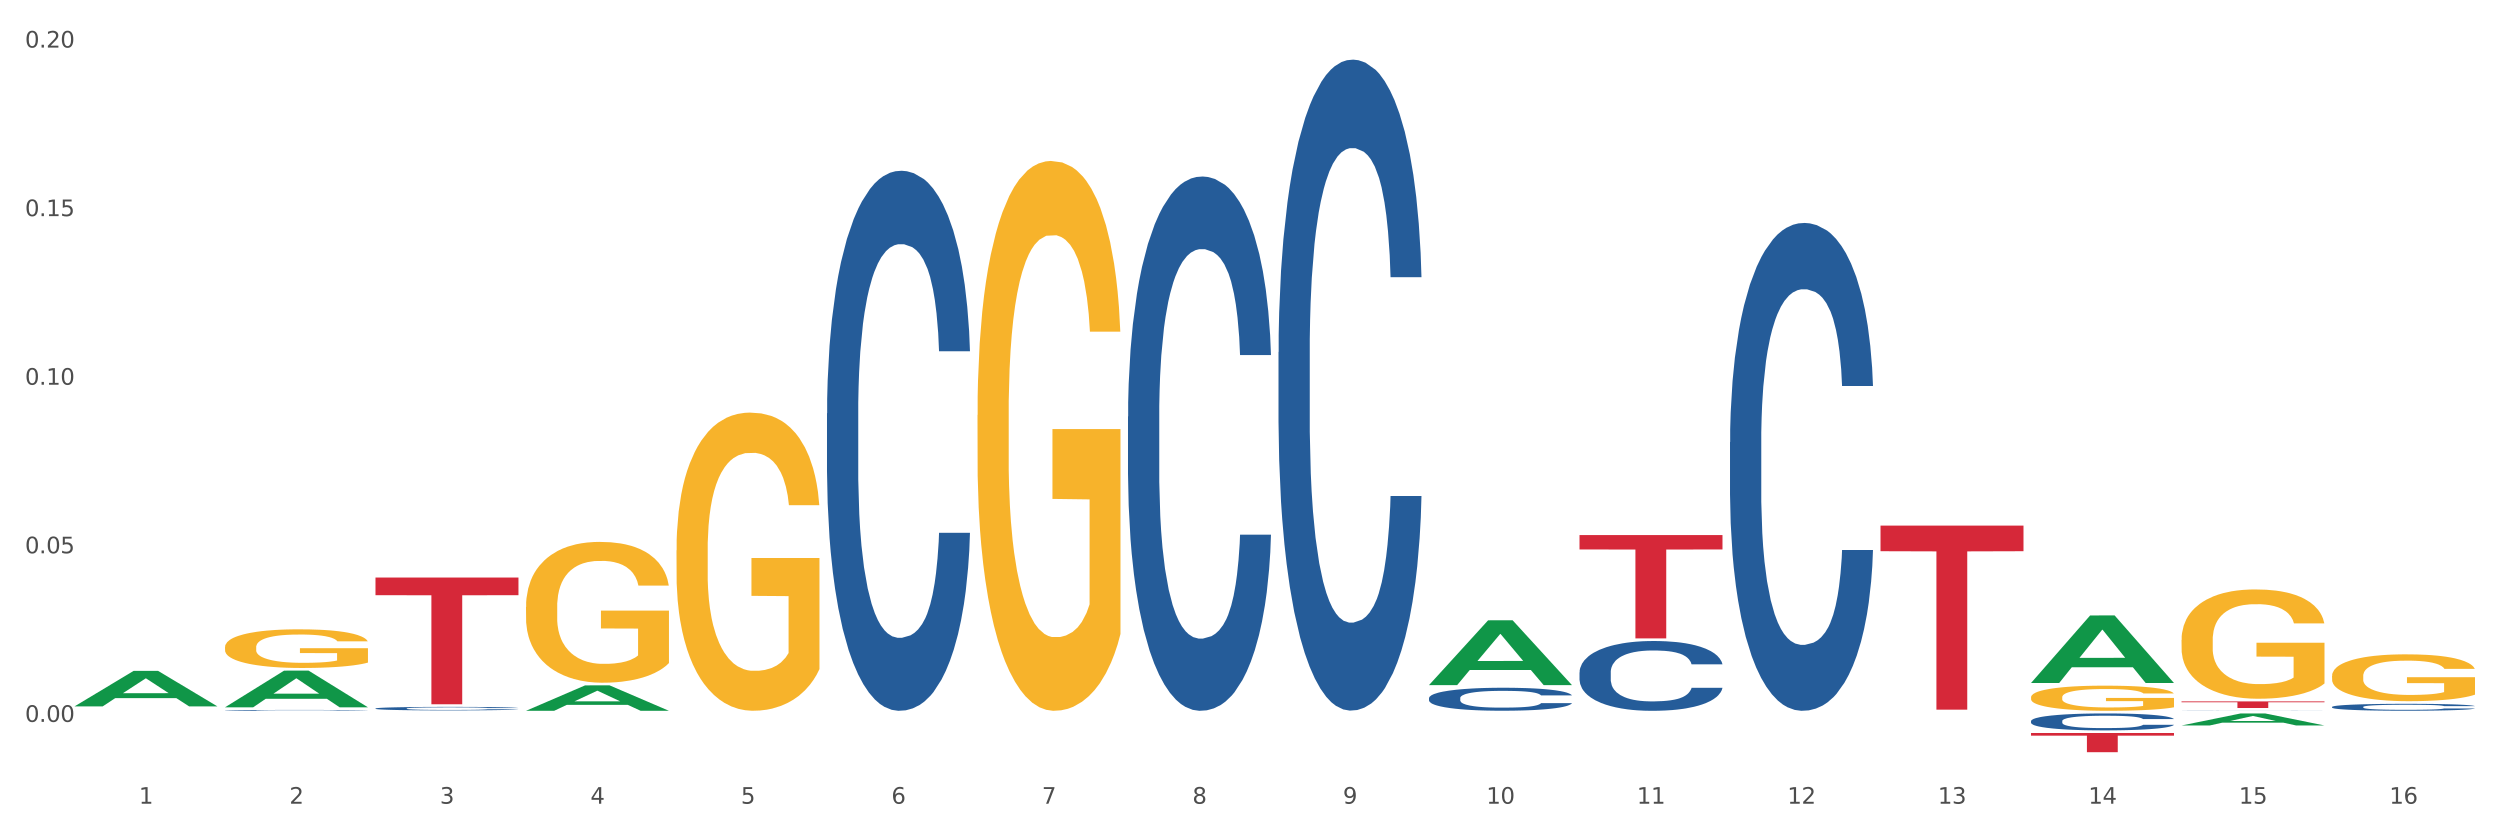<?xml version="1.0" encoding="utf-8" standalone="no"?>
<!DOCTYPE svg PUBLIC "-//W3C//DTD SVG 1.1//EN"
  "http://www.w3.org/Graphics/SVG/1.1/DTD/svg11.dtd">
<svg xmlns:xlink="http://www.w3.org/1999/xlink" width="1080pt" height="360pt" viewBox="0 0 1080 360" xmlns="http://www.w3.org/2000/svg" version="1.1">
 <rect x="0" y="0" width="1080" height="360" fill="#333333" stroke="none"/>
 <defs>
  <style type="text/css">*{stroke-linejoin: round; stroke-linecap: butt}</style>
 </defs>
 <g id="figure_1">
  <g id="patch_1">
   <path d="M 0 360 
L 1080 360 
L 1080 0 
L 0 0 
z
" style="fill: #ffffff; stroke: #ffffff; stroke-linejoin: miter"/>
  </g>
  <g id="axes_1">
   <g id="matplotlib.axis_1">
    <g id="xtick_1">
     <g id="text_1">
      <!-- 1 -->
      <g style="fill: #4d4d4d" transform="translate(60.004 347.204) scale(0.096 -0.096)">
       <defs>
        <path id="DejaVuSans-31" d="M 794 531 
L 1825 531 
L 1825 4091 
L 703 3866 
L 703 4441 
L 1819 4666 
L 2450 4666 
L 2450 531 
L 3481 531 
L 3481 0 
L 794 0 
L 794 531 
z
" transform="scale(0.016)"/>
       </defs>
       <use xlink:href="#DejaVuSans-31"/>
      </g>
     </g>
    </g>
    <g id="xtick_2">
     <g id="text_2">
      <!-- 2 -->
      <g style="fill: #4d4d4d" transform="translate(125.021 347.204) scale(0.096 -0.096)">
       <defs>
        <path id="DejaVuSans-32" d="M 1228 531 
L 3431 531 
L 3431 0 
L 469 0 
L 469 531 
Q 828 903 1448 1529 
Q 2069 2156 2228 2338 
Q 2531 2678 2651 2914 
Q 2772 3150 2772 3378 
Q 2772 3750 2511 3984 
Q 2250 4219 1831 4219 
Q 1534 4219 1204 4116 
Q 875 4013 500 3803 
L 500 4441 
Q 881 4594 1212 4672 
Q 1544 4750 1819 4750 
Q 2544 4750 2975 4387 
Q 3406 4025 3406 3419 
Q 3406 3131 3298 2873 
Q 3191 2616 2906 2266 
Q 2828 2175 2409 1742 
Q 1991 1309 1228 531 
z
" transform="scale(0.016)"/>
       </defs>
       <use xlink:href="#DejaVuSans-32"/>
      </g>
     </g>
    </g>
    <g id="xtick_3">
     <g id="text_3">
      <!-- 3 -->
      <g style="fill: #4d4d4d" transform="translate(190.039 347.204) scale(0.096 -0.096)">
       <defs>
        <path id="DejaVuSans-33" d="M 2597 2516 
Q 3050 2419 3304 2112 
Q 3559 1806 3559 1356 
Q 3559 666 3084 287 
Q 2609 -91 1734 -91 
Q 1441 -91 1130 -33 
Q 819 25 488 141 
L 488 750 
Q 750 597 1062 519 
Q 1375 441 1716 441 
Q 2309 441 2620 675 
Q 2931 909 2931 1356 
Q 2931 1769 2642 2001 
Q 2353 2234 1838 2234 
L 1294 2234 
L 1294 2753 
L 1863 2753 
Q 2328 2753 2575 2939 
Q 2822 3125 2822 3475 
Q 2822 3834 2567 4026 
Q 2313 4219 1838 4219 
Q 1578 4219 1281 4162 
Q 984 4106 628 3988 
L 628 4550 
Q 988 4650 1302 4700 
Q 1616 4750 1894 4750 
Q 2613 4750 3031 4423 
Q 3450 4097 3450 3541 
Q 3450 3153 3228 2886 
Q 3006 2619 2597 2516 
z
" transform="scale(0.016)"/>
       </defs>
       <use xlink:href="#DejaVuSans-33"/>
      </g>
     </g>
    </g>
    <g id="xtick_4">
     <g id="text_4">
      <!-- 4 -->
      <g style="fill: #4d4d4d" transform="translate(255.056 347.204) scale(0.096 -0.096)">
       <defs>
        <path id="DejaVuSans-34" d="M 2419 4116 
L 825 1625 
L 2419 1625 
L 2419 4116 
z
M 2253 4666 
L 3047 4666 
L 3047 1625 
L 3713 1625 
L 3713 1100 
L 3047 1100 
L 3047 0 
L 2419 0 
L 2419 1100 
L 313 1100 
L 313 1709 
L 2253 4666 
z
" transform="scale(0.016)"/>
       </defs>
       <use xlink:href="#DejaVuSans-34"/>
      </g>
     </g>
    </g>
    <g id="xtick_5">
     <g id="text_5">
      <!-- 5 -->
      <g style="fill: #4d4d4d" transform="translate(320.073 347.204) scale(0.096 -0.096)">
       <defs>
        <path id="DejaVuSans-35" d="M 691 4666 
L 3169 4666 
L 3169 4134 
L 1269 4134 
L 1269 2991 
Q 1406 3038 1543 3061 
Q 1681 3084 1819 3084 
Q 2600 3084 3056 2656 
Q 3513 2228 3513 1497 
Q 3513 744 3044 326 
Q 2575 -91 1722 -91 
Q 1428 -91 1123 -41 
Q 819 9 494 109 
L 494 744 
Q 775 591 1075 516 
Q 1375 441 1709 441 
Q 2250 441 2565 725 
Q 2881 1009 2881 1497 
Q 2881 1984 2565 2268 
Q 2250 2553 1709 2553 
Q 1456 2553 1204 2497 
Q 953 2441 691 2322 
L 691 4666 
z
" transform="scale(0.016)"/>
       </defs>
       <use xlink:href="#DejaVuSans-35"/>
      </g>
     </g>
    </g>
    <g id="xtick_6">
     <g id="text_6">
      <!-- 6 -->
      <g style="fill: #4d4d4d" transform="translate(385.09 347.204) scale(0.096 -0.096)">
       <defs>
        <path id="DejaVuSans-36" d="M 2113 2584 
Q 1688 2584 1439 2293 
Q 1191 2003 1191 1497 
Q 1191 994 1439 701 
Q 1688 409 2113 409 
Q 2538 409 2786 701 
Q 3034 994 3034 1497 
Q 3034 2003 2786 2293 
Q 2538 2584 2113 2584 
z
M 3366 4563 
L 3366 3988 
Q 3128 4100 2886 4159 
Q 2644 4219 2406 4219 
Q 1781 4219 1451 3797 
Q 1122 3375 1075 2522 
Q 1259 2794 1537 2939 
Q 1816 3084 2150 3084 
Q 2853 3084 3261 2657 
Q 3669 2231 3669 1497 
Q 3669 778 3244 343 
Q 2819 -91 2113 -91 
Q 1303 -91 875 529 
Q 447 1150 447 2328 
Q 447 3434 972 4092 
Q 1497 4750 2381 4750 
Q 2619 4750 2861 4703 
Q 3103 4656 3366 4563 
z
" transform="scale(0.016)"/>
       </defs>
       <use xlink:href="#DejaVuSans-36"/>
      </g>
     </g>
    </g>
    <g id="xtick_7">
     <g id="text_7">
      <!-- 7 -->
      <g style="fill: #4d4d4d" transform="translate(450.108 347.204) scale(0.096 -0.096)">
       <defs>
        <path id="DejaVuSans-37" d="M 525 4666 
L 3525 4666 
L 3525 4397 
L 1831 0 
L 1172 0 
L 2766 4134 
L 525 4134 
L 525 4666 
z
" transform="scale(0.016)"/>
       </defs>
       <use xlink:href="#DejaVuSans-37"/>
      </g>
     </g>
    </g>
    <g id="xtick_8">
     <g id="text_8">
      <!-- 8 -->
      <g style="fill: #4d4d4d" transform="translate(515.125 347.204) scale(0.096 -0.096)">
       <defs>
        <path id="DejaVuSans-38" d="M 2034 2216 
Q 1584 2216 1326 1975 
Q 1069 1734 1069 1313 
Q 1069 891 1326 650 
Q 1584 409 2034 409 
Q 2484 409 2743 651 
Q 3003 894 3003 1313 
Q 3003 1734 2745 1975 
Q 2488 2216 2034 2216 
z
M 1403 2484 
Q 997 2584 770 2862 
Q 544 3141 544 3541 
Q 544 4100 942 4425 
Q 1341 4750 2034 4750 
Q 2731 4750 3128 4425 
Q 3525 4100 3525 3541 
Q 3525 3141 3298 2862 
Q 3072 2584 2669 2484 
Q 3125 2378 3379 2068 
Q 3634 1759 3634 1313 
Q 3634 634 3220 271 
Q 2806 -91 2034 -91 
Q 1263 -91 848 271 
Q 434 634 434 1313 
Q 434 1759 690 2068 
Q 947 2378 1403 2484 
z
M 1172 3481 
Q 1172 3119 1398 2916 
Q 1625 2713 2034 2713 
Q 2441 2713 2670 2916 
Q 2900 3119 2900 3481 
Q 2900 3844 2670 4047 
Q 2441 4250 2034 4250 
Q 1625 4250 1398 4047 
Q 1172 3844 1172 3481 
z
" transform="scale(0.016)"/>
       </defs>
       <use xlink:href="#DejaVuSans-38"/>
      </g>
     </g>
    </g>
    <g id="xtick_9">
     <g id="text_9">
      <!-- 9 -->
      <g style="fill: #4d4d4d" transform="translate(580.142 347.204) scale(0.096 -0.096)">
       <defs>
        <path id="DejaVuSans-39" d="M 703 97 
L 703 672 
Q 941 559 1184 500 
Q 1428 441 1663 441 
Q 2288 441 2617 861 
Q 2947 1281 2994 2138 
Q 2813 1869 2534 1725 
Q 2256 1581 1919 1581 
Q 1219 1581 811 2004 
Q 403 2428 403 3163 
Q 403 3881 828 4315 
Q 1253 4750 1959 4750 
Q 2769 4750 3195 4129 
Q 3622 3509 3622 2328 
Q 3622 1225 3098 567 
Q 2575 -91 1691 -91 
Q 1453 -91 1209 -44 
Q 966 3 703 97 
z
M 1959 2075 
Q 2384 2075 2632 2365 
Q 2881 2656 2881 3163 
Q 2881 3666 2632 3958 
Q 2384 4250 1959 4250 
Q 1534 4250 1286 3958 
Q 1038 3666 1038 3163 
Q 1038 2656 1286 2365 
Q 1534 2075 1959 2075 
z
" transform="scale(0.016)"/>
       </defs>
       <use xlink:href="#DejaVuSans-39"/>
      </g>
     </g>
    </g>
    <g id="xtick_10">
     <g id="text_10">
      <!-- 10 -->
      <g style="fill: #4d4d4d" transform="translate(642.105 347.204) scale(0.096 -0.096)">
       <defs>
        <path id="DejaVuSans-30" d="M 2034 4250 
Q 1547 4250 1301 3770 
Q 1056 3291 1056 2328 
Q 1056 1369 1301 889 
Q 1547 409 2034 409 
Q 2525 409 2770 889 
Q 3016 1369 3016 2328 
Q 3016 3291 2770 3770 
Q 2525 4250 2034 4250 
z
M 2034 4750 
Q 2819 4750 3233 4129 
Q 3647 3509 3647 2328 
Q 3647 1150 3233 529 
Q 2819 -91 2034 -91 
Q 1250 -91 836 529 
Q 422 1150 422 2328 
Q 422 3509 836 4129 
Q 1250 4750 2034 4750 
z
" transform="scale(0.016)"/>
       </defs>
       <use xlink:href="#DejaVuSans-31"/>
       <use xlink:href="#DejaVuSans-30" transform="translate(63.623 0)"/>
      </g>
     </g>
    </g>
    <g id="xtick_11">
     <g id="text_11">
      <!-- 11 -->
      <g style="fill: #4d4d4d" transform="translate(707.123 347.204) scale(0.096 -0.096)">
       <use xlink:href="#DejaVuSans-31"/>
       <use xlink:href="#DejaVuSans-31" transform="translate(63.623 0)"/>
      </g>
     </g>
    </g>
    <g id="xtick_12">
     <g id="text_12">
      <!-- 12 -->
      <g style="fill: #4d4d4d" transform="translate(772.14 347.204) scale(0.096 -0.096)">
       <use xlink:href="#DejaVuSans-31"/>
       <use xlink:href="#DejaVuSans-32" transform="translate(63.623 0)"/>
      </g>
     </g>
    </g>
    <g id="xtick_13">
     <g id="text_13">
      <!-- 13 -->
      <g style="fill: #4d4d4d" transform="translate(837.157 347.204) scale(0.096 -0.096)">
       <use xlink:href="#DejaVuSans-31"/>
       <use xlink:href="#DejaVuSans-33" transform="translate(63.623 0)"/>
      </g>
     </g>
    </g>
    <g id="xtick_14">
     <g id="text_14">
      <!-- 14 -->
      <g style="fill: #4d4d4d" transform="translate(902.174 347.204) scale(0.096 -0.096)">
       <use xlink:href="#DejaVuSans-31"/>
       <use xlink:href="#DejaVuSans-34" transform="translate(63.623 0)"/>
      </g>
     </g>
    </g>
    <g id="xtick_15">
     <g id="text_15">
      <!-- 15 -->
      <g style="fill: #4d4d4d" transform="translate(967.192 347.204) scale(0.096 -0.096)">
       <use xlink:href="#DejaVuSans-31"/>
       <use xlink:href="#DejaVuSans-35" transform="translate(63.623 0)"/>
      </g>
     </g>
    </g>
    <g id="xtick_16">
     <g id="text_16">
      <!-- 16 -->
      <g style="fill: #4d4d4d" transform="translate(1032.209 347.204) scale(0.096 -0.096)">
       <use xlink:href="#DejaVuSans-31"/>
       <use xlink:href="#DejaVuSans-36" transform="translate(63.623 0)"/>
      </g>
     </g>
    </g>
    <g id="xtick_17"/>
    <g id="xtick_18"/>
    <g id="xtick_19"/>
    <g id="xtick_20"/>
    <g id="xtick_21"/>
    <g id="xtick_22"/>
    <g id="xtick_23"/>
    <g id="xtick_24"/>
    <g id="xtick_25"/>
    <g id="xtick_26"/>
    <g id="xtick_27"/>
    <g id="xtick_28"/>
    <g id="xtick_29"/>
    <g id="xtick_30"/>
    <g id="xtick_31"/>
   </g>
   <g id="matplotlib.axis_2">
    <g id="ytick_1">
     <g id="text_17">
      <!-- 0.00 -->
      <g style="fill: #4d4d4d" transform="translate(10.8 311.85) scale(0.096 -0.096)">
       <defs>
        <path id="DejaVuSans-2e" d="M 684 794 
L 1344 794 
L 1344 0 
L 684 0 
L 684 794 
z
" transform="scale(0.016)"/>
       </defs>
       <use xlink:href="#DejaVuSans-30"/>
       <use xlink:href="#DejaVuSans-2e" transform="translate(63.623 0)"/>
       <use xlink:href="#DejaVuSans-30" transform="translate(95.41 0)"/>
       <use xlink:href="#DejaVuSans-30" transform="translate(159.033 0)"/>
      </g>
     </g>
    </g>
    <g id="ytick_2">
     <g id="text_18">
      <!-- 0.05 -->
      <g style="fill: #4d4d4d" transform="translate(10.8 239.026) scale(0.096 -0.096)">
       <use xlink:href="#DejaVuSans-30"/>
       <use xlink:href="#DejaVuSans-2e" transform="translate(63.623 0)"/>
       <use xlink:href="#DejaVuSans-30" transform="translate(95.41 0)"/>
       <use xlink:href="#DejaVuSans-35" transform="translate(159.033 0)"/>
      </g>
     </g>
    </g>
    <g id="ytick_3">
     <g id="text_19">
      <!-- 0.10 -->
      <g style="fill: #4d4d4d" transform="translate(10.8 166.202) scale(0.096 -0.096)">
       <use xlink:href="#DejaVuSans-30"/>
       <use xlink:href="#DejaVuSans-2e" transform="translate(63.623 0)"/>
       <use xlink:href="#DejaVuSans-31" transform="translate(95.41 0)"/>
       <use xlink:href="#DejaVuSans-30" transform="translate(159.033 0)"/>
      </g>
     </g>
    </g>
    <g id="ytick_4">
     <g id="text_20">
      <!-- 0.15 -->
      <g style="fill: #4d4d4d" transform="translate(10.8 93.378) scale(0.096 -0.096)">
       <use xlink:href="#DejaVuSans-30"/>
       <use xlink:href="#DejaVuSans-2e" transform="translate(63.623 0)"/>
       <use xlink:href="#DejaVuSans-31" transform="translate(95.41 0)"/>
       <use xlink:href="#DejaVuSans-35" transform="translate(159.033 0)"/>
      </g>
     </g>
    </g>
    <g id="ytick_5">
     <g id="text_21">
      <!-- 0.20 -->
      <g style="fill: #4d4d4d" transform="translate(10.8 20.553) scale(0.096 -0.096)">
       <use xlink:href="#DejaVuSans-30"/>
       <use xlink:href="#DejaVuSans-2e" transform="translate(63.623 0)"/>
       <use xlink:href="#DejaVuSans-32" transform="translate(95.41 0)"/>
       <use xlink:href="#DejaVuSans-30" transform="translate(159.033 0)"/>
      </g>
     </g>
    </g>
    <g id="ytick_6"/>
    <g id="ytick_7"/>
    <g id="ytick_8"/>
    <g id="ytick_9"/>
   </g>
   <g id="PolyCollection_1">
    <path d="M 32.175 305.145 
L 32.239 305.131 
L 57.709 289.826 
L 68.28 289.811 
L 93.941 305.174 
L 81.715 305.174 
L 76.176 301.597 
L 49.877 301.597 
L 49.686 301.654 
L 44.337 305.174 
L 32.175 305.174 
L 32.175 305.145 
L 53.188 299.462 
L 72.864 299.447 
L 63.122 293.086 
L 62.995 293.057 
L 62.867 293.1 
L 53.125 299.447 
L 53.188 299.462 
L 32.175 305.145 
z
" clip-path="url(#p3d917a2c75)" style="fill: #109648"/>
    <path d="M 97.192 305.538 
L 97.256 305.523 
L 122.727 289.715 
L 133.297 289.7 
L 158.959 305.568 
L 146.733 305.568 
L 141.193 301.873 
L 114.894 301.873 
L 114.703 301.933 
L 109.354 305.568 
L 97.192 305.568 
L 97.192 305.538 
L 118.206 299.668 
L 137.882 299.653 
L 128.139 293.082 
L 128.012 293.052 
L 127.884 293.097 
L 118.142 299.653 
L 118.206 299.668 
L 97.192 305.538 
z
" clip-path="url(#p3d917a2c75)" style="fill: #109648"/>
    <path d="M 942.416 276.458 
L 942.489 276.415 
L 942.489 274.862 
L 942.635 273.525 
L 943.364 270.291 
L 944.458 267.617 
L 945.26 266.193 
L 946.063 265.029 
L 947.011 263.864 
L 948.177 262.657 
L 950.292 260.888 
L 951.605 259.983 
L 953.209 259.034 
L 956.126 257.654 
L 958.241 256.877 
L 960.429 256.23 
L 964.002 255.454 
L 966.335 255.109 
L 968.815 254.85 
L 971.805 254.678 
L 974.065 254.635 
L 979.024 254.764 
L 983.254 255.152 
L 985.296 255.454 
L 987.921 255.972 
L 989.306 256.317 
L 991.567 257.007 
L 993.901 257.912 
L 995.505 258.689 
L 997.911 260.155 
L 999.734 261.622 
L 1001.412 263.433 
L 1002.287 264.684 
L 1002.943 265.848 
L 1003.526 267.185 
L 1004.11 269.299 
L 990.984 269.299 
L 990.473 267.789 
L 989.671 266.366 
L 988.504 264.986 
L 987.483 264.123 
L 985.733 263.045 
L 984.129 262.355 
L 982.451 261.837 
L 980.41 261.406 
L 978.805 261.19 
L 976.545 261.018 
L 972.096 261.061 
L 969.106 261.406 
L 967.065 261.837 
L 965.752 262.225 
L 964.585 262.657 
L 963.273 263.26 
L 961.741 264.166 
L 960.647 264.986 
L 959.553 266.021 
L 958.678 267.056 
L 957.876 268.264 
L 957.22 269.557 
L 956.709 270.894 
L 956.272 272.533 
L 955.907 275.251 
L 955.907 281.159 
L 956.053 282.496 
L 956.418 284.265 
L 956.855 285.602 
L 957.585 287.197 
L 958.241 288.276 
L 959.481 289.828 
L 960.866 291.122 
L 961.96 291.942 
L 963.054 292.632 
L 964.95 293.581 
L 967.065 294.357 
L 968.888 294.831 
L 971.367 295.263 
L 973.044 295.435 
L 974.503 295.522 
L 978.076 295.522 
L 980.628 295.392 
L 983.472 295.09 
L 985.66 294.702 
L 987.483 294.228 
L 989.525 293.451 
L 990.838 292.718 
L 990.838 283.704 
L 974.795 283.661 
L 974.795 277.666 
L 1004.183 277.666 
L 1004.183 295.263 
L 1002.943 296.168 
L 1001.558 296.988 
L 1000.099 297.721 
L 997.911 298.627 
L 995.286 299.489 
L 992.953 300.093 
L 990.473 300.611 
L 987.556 301.085 
L 983.764 301.517 
L 981.431 301.689 
L 978.514 301.818 
L 975.086 301.862 
L 972.096 301.775 
L 969.179 301.56 
L 966.117 301.172 
L 963.127 300.611 
L 960.866 300.05 
L 958.605 299.36 
L 956.199 298.454 
L 954.303 297.592 
L 952.844 296.815 
L 951.24 295.823 
L 949.49 294.53 
L 948.177 293.365 
L 947.011 292.157 
L 945.771 290.605 
L 944.896 289.268 
L 944.021 287.586 
L 943.51 286.335 
L 942.927 284.394 
L 942.489 281.677 
L 942.416 276.458 
z
" clip-path="url(#p3d917a2c75)" style="fill: #f7b32b"/>
    <path d="M 292.244 237.762 
L 292.317 237.644 
L 292.317 233.409 
L 292.463 229.762 
L 293.192 220.939 
L 294.286 213.646 
L 295.088 209.763 
L 295.89 206.587 
L 296.838 203.411 
L 298.005 200.117 
L 300.12 195.294 
L 301.432 192.823 
L 303.037 190.235 
L 305.954 186.471 
L 308.068 184.353 
L 310.256 182.588 
L 313.829 180.471 
L 316.163 179.53 
L 318.642 178.824 
L 321.632 178.353 
L 323.893 178.236 
L 328.852 178.589 
L 333.081 179.647 
L 335.123 180.471 
L 337.748 181.883 
L 339.134 182.824 
L 341.395 184.706 
L 343.728 187.176 
L 345.332 189.294 
L 347.739 193.294 
L 349.562 197.293 
L 351.239 202.234 
L 352.114 205.646 
L 352.771 208.822 
L 353.354 212.469 
L 353.937 218.234 
L 340.811 218.234 
L 340.301 214.116 
L 339.499 210.234 
L 338.332 206.469 
L 337.311 204.117 
L 335.561 201.176 
L 333.956 199.293 
L 332.279 197.882 
L 330.237 196.705 
L 328.633 196.117 
L 326.372 195.646 
L 321.924 195.764 
L 318.934 196.705 
L 316.892 197.882 
L 315.58 198.94 
L 314.413 200.117 
L 313.1 201.764 
L 311.569 204.234 
L 310.475 206.469 
L 309.381 209.293 
L 308.506 212.116 
L 307.704 215.41 
L 307.047 218.939 
L 306.537 222.586 
L 306.099 227.057 
L 305.735 234.468 
L 305.735 250.585 
L 305.881 254.232 
L 306.245 259.055 
L 306.683 262.702 
L 307.412 267.054 
L 308.068 269.995 
L 309.308 274.231 
L 310.694 277.76 
L 311.788 279.995 
L 312.881 281.877 
L 314.777 284.465 
L 316.892 286.583 
L 318.715 287.877 
L 321.195 289.053 
L 322.872 289.524 
L 324.33 289.759 
L 327.904 289.759 
L 330.456 289.406 
L 333.3 288.583 
L 335.488 287.524 
L 337.311 286.23 
L 339.353 284.112 
L 340.665 282.112 
L 340.665 257.526 
L 324.622 257.408 
L 324.622 241.056 
L 354.01 241.056 
L 354.01 289.053 
L 352.771 291.524 
L 351.385 293.759 
L 349.927 295.759 
L 347.739 298.229 
L 345.114 300.582 
L 342.78 302.229 
L 340.301 303.641 
L 337.384 304.935 
L 333.592 306.111 
L 331.258 306.582 
L 328.341 306.935 
L 324.914 307.052 
L 321.924 306.817 
L 319.007 306.229 
L 315.944 305.17 
L 312.954 303.641 
L 310.694 302.111 
L 308.433 300.229 
L 306.027 297.759 
L 304.131 295.406 
L 302.672 293.288 
L 301.068 290.583 
L 299.318 287.053 
L 298.005 283.877 
L 296.838 280.583 
L 295.598 276.348 
L 294.723 272.701 
L 293.848 268.113 
L 293.338 264.702 
L 292.754 259.408 
L 292.317 251.996 
L 292.244 237.762 
z
" clip-path="url(#p3d917a2c75)" style="fill: #f7b32b"/>
    <path d="M 422.278 179.294 
L 422.351 179.078 
L 422.351 171.268 
L 422.497 164.542 
L 423.226 148.272 
L 424.32 134.821 
L 425.122 127.662 
L 425.925 121.805 
L 426.873 115.948 
L 428.039 109.873 
L 430.154 100.979 
L 431.467 96.423 
L 433.071 91.65 
L 435.988 84.708 
L 438.103 80.803 
L 440.291 77.549 
L 443.864 73.644 
L 446.197 71.908 
L 448.677 70.607 
L 451.667 69.739 
L 453.927 69.522 
L 458.886 70.173 
L 463.116 72.125 
L 465.158 73.644 
L 467.783 76.247 
L 469.168 77.983 
L 471.429 81.454 
L 473.763 86.01 
L 475.367 89.915 
L 477.773 97.291 
L 479.596 104.667 
L 481.274 113.778 
L 482.149 120.069 
L 482.805 125.927 
L 483.389 132.652 
L 483.972 143.282 
L 470.846 143.282 
L 470.335 135.689 
L 469.533 128.53 
L 468.366 121.588 
L 467.345 117.249 
L 465.595 111.826 
L 463.991 108.355 
L 462.314 105.751 
L 460.272 103.582 
L 458.667 102.497 
L 456.407 101.629 
L 451.958 101.846 
L 448.969 103.582 
L 446.927 105.751 
L 445.614 107.704 
L 444.447 109.873 
L 443.135 112.91 
L 441.603 117.466 
L 440.509 121.588 
L 439.416 126.795 
L 438.54 132.001 
L 437.738 138.076 
L 437.082 144.584 
L 436.571 151.309 
L 436.134 159.553 
L 435.769 173.22 
L 435.769 202.941 
L 435.915 209.666 
L 436.28 218.561 
L 436.717 225.286 
L 437.447 233.313 
L 438.103 238.737 
L 439.343 246.546 
L 440.728 253.055 
L 441.822 257.177 
L 442.916 260.648 
L 444.812 265.42 
L 446.927 269.325 
L 448.75 271.712 
L 451.229 273.881 
L 452.906 274.749 
L 454.365 275.183 
L 457.938 275.183 
L 460.49 274.532 
L 463.334 273.013 
L 465.522 271.061 
L 467.345 268.674 
L 469.387 264.77 
L 470.7 261.082 
L 470.7 215.741 
L 454.657 215.524 
L 454.657 185.369 
L 484.045 185.369 
L 484.045 273.881 
L 482.805 278.437 
L 481.42 282.559 
L 479.961 286.247 
L 477.773 290.803 
L 475.148 295.141 
L 472.815 298.179 
L 470.335 300.782 
L 467.418 303.168 
L 463.626 305.338 
L 461.293 306.205 
L 458.376 306.856 
L 454.948 307.073 
L 451.958 306.639 
L 449.041 305.555 
L 445.979 303.602 
L 442.989 300.782 
L 440.728 297.962 
L 438.468 294.491 
L 436.061 289.935 
L 434.165 285.596 
L 432.707 281.691 
L 431.102 276.701 
L 429.352 270.193 
L 428.039 264.336 
L 426.873 258.261 
L 425.633 250.451 
L 424.758 243.726 
L 423.883 235.265 
L 423.372 228.974 
L 422.789 219.212 
L 422.351 205.544 
L 422.278 179.294 
z
" clip-path="url(#p3d917a2c75)" style="fill: #f7b32b"/>
    <path d="M 1007.434 292.028 
L 1007.507 292.009 
L 1007.507 291.344 
L 1007.652 290.771 
L 1008.382 289.384 
L 1009.475 288.238 
L 1010.278 287.628 
L 1011.08 287.129 
L 1012.028 286.63 
L 1013.195 286.113 
L 1015.309 285.355 
L 1016.622 284.966 
L 1018.226 284.56 
L 1021.143 283.968 
L 1023.258 283.636 
L 1025.446 283.358 
L 1029.019 283.026 
L 1031.353 282.878 
L 1033.832 282.767 
L 1036.822 282.693 
L 1039.083 282.674 
L 1044.041 282.73 
L 1048.271 282.896 
L 1050.313 283.026 
L 1052.938 283.247 
L 1054.324 283.395 
L 1056.584 283.691 
L 1058.918 284.079 
L 1060.522 284.412 
L 1062.929 285.04 
L 1064.752 285.669 
L 1066.429 286.445 
L 1067.304 286.981 
L 1067.96 287.48 
L 1068.544 288.053 
L 1069.127 288.959 
L 1056.001 288.959 
L 1055.49 288.312 
L 1054.688 287.702 
L 1053.521 287.111 
L 1052.5 286.741 
L 1050.75 286.279 
L 1049.146 285.983 
L 1047.469 285.761 
L 1045.427 285.576 
L 1043.823 285.484 
L 1041.562 285.41 
L 1037.114 285.429 
L 1034.124 285.576 
L 1032.082 285.761 
L 1030.769 285.928 
L 1029.602 286.113 
L 1028.29 286.371 
L 1026.758 286.759 
L 1025.665 287.111 
L 1024.571 287.554 
L 1023.696 287.998 
L 1022.893 288.515 
L 1022.237 289.07 
L 1021.727 289.643 
L 1021.289 290.345 
L 1020.925 291.51 
L 1020.925 294.042 
L 1021.07 294.615 
L 1021.435 295.373 
L 1021.873 295.946 
L 1022.602 296.63 
L 1023.258 297.092 
L 1024.498 297.758 
L 1025.883 298.312 
L 1026.977 298.663 
L 1028.071 298.959 
L 1029.967 299.366 
L 1032.082 299.699 
L 1033.905 299.902 
L 1036.384 300.087 
L 1038.062 300.161 
L 1039.52 300.198 
L 1043.093 300.198 
L 1045.646 300.142 
L 1048.49 300.013 
L 1050.677 299.846 
L 1052.5 299.643 
L 1054.542 299.31 
L 1055.855 298.996 
L 1055.855 295.133 
L 1039.812 295.114 
L 1039.812 292.545 
L 1069.2 292.545 
L 1069.2 300.087 
L 1067.96 300.475 
L 1066.575 300.826 
L 1065.116 301.14 
L 1062.929 301.528 
L 1060.303 301.898 
L 1057.97 302.157 
L 1055.49 302.379 
L 1052.573 302.582 
L 1048.781 302.767 
L 1046.448 302.841 
L 1043.531 302.896 
L 1040.103 302.915 
L 1037.114 302.878 
L 1034.197 302.785 
L 1031.134 302.619 
L 1028.144 302.379 
L 1025.883 302.138 
L 1023.623 301.843 
L 1021.216 301.455 
L 1019.32 301.085 
L 1017.862 300.752 
L 1016.257 300.327 
L 1014.507 299.772 
L 1013.195 299.273 
L 1012.028 298.756 
L 1010.788 298.09 
L 1009.913 297.517 
L 1009.038 296.796 
L 1008.527 296.26 
L 1007.944 295.429 
L 1007.507 294.264 
L 1007.434 292.028 
z
" clip-path="url(#p3d917a2c75)" style="fill: #f7b32b"/>
    <path d="M 877.399 301.224 
L 877.472 301.215 
L 877.472 300.857 
L 877.618 300.549 
L 878.347 299.805 
L 879.441 299.189 
L 880.243 298.861 
L 881.045 298.593 
L 881.993 298.325 
L 883.16 298.047 
L 885.275 297.64 
L 886.588 297.431 
L 888.192 297.213 
L 891.109 296.895 
L 893.224 296.716 
L 895.411 296.567 
L 898.985 296.389 
L 901.318 296.309 
L 903.798 296.25 
L 906.787 296.21 
L 909.048 296.2 
L 914.007 296.23 
L 918.236 296.319 
L 920.278 296.389 
L 922.904 296.508 
L 924.289 296.587 
L 926.55 296.746 
L 928.883 296.955 
L 930.488 297.133 
L 932.894 297.471 
L 934.717 297.809 
L 936.394 298.226 
L 937.27 298.514 
L 937.926 298.782 
L 938.509 299.09 
L 939.093 299.576 
L 925.966 299.576 
L 925.456 299.229 
L 924.654 298.901 
L 923.487 298.583 
L 922.466 298.385 
L 920.716 298.136 
L 919.111 297.977 
L 917.434 297.858 
L 915.392 297.759 
L 913.788 297.709 
L 911.527 297.67 
L 907.079 297.68 
L 904.089 297.759 
L 902.047 297.858 
L 900.735 297.948 
L 899.568 298.047 
L 898.255 298.186 
L 896.724 298.394 
L 895.63 298.583 
L 894.536 298.821 
L 893.661 299.06 
L 892.859 299.338 
L 892.203 299.636 
L 891.692 299.944 
L 891.255 300.321 
L 890.89 300.946 
L 890.89 302.307 
L 891.036 302.615 
L 891.4 303.022 
L 891.838 303.33 
L 892.567 303.697 
L 893.224 303.945 
L 894.463 304.303 
L 895.849 304.601 
L 896.943 304.789 
L 898.037 304.948 
L 899.933 305.167 
L 902.047 305.345 
L 903.87 305.455 
L 906.35 305.554 
L 908.027 305.594 
L 909.486 305.613 
L 913.059 305.613 
L 915.611 305.584 
L 918.455 305.514 
L 920.643 305.425 
L 922.466 305.316 
L 924.508 305.137 
L 925.82 304.968 
L 925.82 302.893 
L 909.777 302.883 
L 909.777 301.503 
L 939.166 301.503 
L 939.166 305.554 
L 937.926 305.762 
L 936.54 305.951 
L 935.082 306.12 
L 932.894 306.328 
L 930.269 306.527 
L 927.935 306.666 
L 925.456 306.785 
L 922.539 306.894 
L 918.747 306.994 
L 916.413 307.033 
L 913.496 307.063 
L 910.069 307.073 
L 907.079 307.053 
L 904.162 307.004 
L 901.099 306.914 
L 898.109 306.785 
L 895.849 306.656 
L 893.588 306.497 
L 891.182 306.289 
L 889.286 306.09 
L 887.827 305.911 
L 886.223 305.683 
L 884.473 305.385 
L 883.16 305.117 
L 881.993 304.839 
L 880.754 304.481 
L 879.879 304.174 
L 879.003 303.786 
L 878.493 303.498 
L 877.91 303.052 
L 877.472 302.426 
L 877.399 301.224 
z
" clip-path="url(#p3d917a2c75)" style="fill: #f7b32b"/>
    <path d="M 682.347 231.161 
L 744.114 231.161 
L 744.114 237.362 
L 719.817 237.404 
L 719.817 275.783 
L 706.498 275.783 
L 706.498 237.404 
L 682.347 237.362 
L 682.347 231.203 
L 682.347 231.161 
z
" clip-path="url(#p3d917a2c75)" style="fill: #d62839"/>
    <path d="M 487.296 179.962 
L 487.369 179.751 
L 487.369 173.849 
L 487.588 165.839 
L 488.391 151.083 
L 489.413 139.91 
L 491.165 126.841 
L 492.114 121.36 
L 493.356 115.247 
L 495.911 105.34 
L 498.831 96.908 
L 500.876 92.27 
L 502.409 89.319 
L 505.84 84.049 
L 507.811 81.73 
L 509.856 79.833 
L 511.608 78.568 
L 514.528 77.093 
L 516.865 76.46 
L 519.566 76.249 
L 521.829 76.46 
L 524.823 77.303 
L 529.203 79.833 
L 530.883 81.309 
L 533.146 83.838 
L 535.482 87.211 
L 537.38 90.584 
L 539.571 95.432 
L 541.834 101.756 
L 544.024 109.766 
L 545.558 117.144 
L 546.799 124.944 
L 547.894 134.43 
L 548.697 144.759 
L 549.062 153.402 
L 535.701 153.402 
L 535.336 145.602 
L 534.606 137.17 
L 533.876 131.479 
L 533.073 126.841 
L 531.832 121.571 
L 530.737 118.198 
L 528.911 114.193 
L 527.232 111.664 
L 525.845 110.188 
L 524.166 108.923 
L 520.588 107.658 
L 518.033 107.658 
L 516.427 108.08 
L 514.455 109.134 
L 512.776 110.61 
L 510.805 113.139 
L 509.272 115.879 
L 507.738 119.463 
L 506.862 121.993 
L 505.548 126.63 
L 504.672 130.425 
L 503.504 136.959 
L 502.847 141.597 
L 501.679 153.612 
L 501.168 162.466 
L 500.949 168.579 
L 500.803 175.324 
L 500.803 208.209 
L 501.241 222.965 
L 501.606 229.289 
L 502.19 236.456 
L 503.285 245.731 
L 504.891 254.795 
L 506.57 261.33 
L 507.957 265.335 
L 509.272 268.286 
L 510.586 270.605 
L 512.192 272.713 
L 513.506 273.978 
L 515.478 275.243 
L 517.814 275.875 
L 519.639 275.875 
L 523.363 274.821 
L 525.042 273.767 
L 526.648 272.292 
L 528.4 269.973 
L 529.787 267.443 
L 530.591 265.546 
L 531.905 261.541 
L 532.927 257.325 
L 533.803 252.477 
L 534.387 248.261 
L 535.044 241.937 
L 535.555 234.769 
L 535.701 230.975 
L 549.062 230.975 
L 548.77 238.564 
L 548.259 245.942 
L 547.237 255.849 
L 546.434 261.541 
L 545.193 268.497 
L 543.878 274.399 
L 542.053 280.934 
L 540.374 285.783 
L 538.622 289.999 
L 536.723 293.793 
L 533.292 299.063 
L 532.051 300.538 
L 529.422 303.068 
L 527.378 304.544 
L 524.385 306.019 
L 521.318 306.862 
L 518.106 307.073 
L 515.258 306.652 
L 512.119 305.387 
L 510.148 304.122 
L 507.957 302.225 
L 505.402 299.274 
L 502.993 295.69 
L 500.73 291.474 
L 498.612 286.626 
L 496.641 281.145 
L 494.086 272.081 
L 492.187 263.227 
L 490.8 255.006 
L 489.851 248.05 
L 488.902 239.196 
L 488.391 233.083 
L 487.588 218.327 
L 487.296 204.625 
L 487.296 179.962 
z
" clip-path="url(#p3d917a2c75)" style="fill: #255c99"/>
    <path d="M 552.313 152.119 
L 552.386 151.863 
L 552.386 144.671 
L 552.605 134.912 
L 553.408 116.934 
L 554.43 103.322 
L 556.182 87.399 
L 557.132 80.721 
L 558.373 73.273 
L 560.928 61.202 
L 563.848 50.929 
L 565.893 45.279 
L 567.426 41.683 
L 570.857 35.262 
L 572.829 32.437 
L 574.873 30.126 
L 576.625 28.585 
L 579.546 26.787 
L 581.882 26.016 
L 584.583 25.759 
L 586.847 26.016 
L 589.84 27.044 
L 594.221 30.126 
L 595.9 31.923 
L 598.163 35.005 
L 600.499 39.115 
L 602.398 43.224 
L 604.588 49.131 
L 606.851 56.836 
L 609.042 66.595 
L 610.575 75.584 
L 611.816 85.087 
L 612.911 96.644 
L 613.714 109.229 
L 614.079 119.759 
L 600.718 119.759 
L 600.353 110.256 
L 599.623 99.983 
L 598.893 93.049 
L 598.09 87.399 
L 596.849 80.978 
L 595.754 76.869 
L 593.929 71.989 
L 592.249 68.907 
L 590.862 67.109 
L 589.183 65.568 
L 585.605 64.027 
L 583.05 64.027 
L 581.444 64.541 
L 579.473 65.825 
L 577.793 67.623 
L 575.822 70.705 
L 574.289 74.043 
L 572.756 78.409 
L 571.88 81.491 
L 570.565 87.142 
L 569.689 91.765 
L 568.521 99.726 
L 567.864 105.377 
L 566.696 120.016 
L 566.185 130.803 
L 565.966 138.251 
L 565.82 146.469 
L 565.82 186.535 
L 566.258 204.513 
L 566.623 212.218 
L 567.207 220.95 
L 568.302 232.25 
L 569.908 243.294 
L 571.588 251.256 
L 572.975 256.135 
L 574.289 259.731 
L 575.603 262.556 
L 577.209 265.124 
L 578.523 266.665 
L 580.495 268.206 
L 582.831 268.977 
L 584.656 268.977 
L 588.38 267.693 
L 590.059 266.408 
L 591.665 264.611 
L 593.418 261.786 
L 594.805 258.704 
L 595.608 256.392 
L 596.922 251.512 
L 597.944 246.376 
L 598.82 240.469 
L 599.404 235.332 
L 600.061 227.627 
L 600.572 218.895 
L 600.718 214.272 
L 614.079 214.272 
L 613.787 223.518 
L 613.276 232.507 
L 612.254 244.578 
L 611.451 251.512 
L 610.21 259.988 
L 608.896 267.179 
L 607.07 275.141 
L 605.391 281.048 
L 603.639 286.184 
L 601.741 290.807 
L 598.309 297.228 
L 597.068 299.026 
L 594.44 302.108 
L 592.395 303.906 
L 589.402 305.703 
L 586.336 306.731 
L 583.123 306.987 
L 580.276 306.474 
L 577.136 304.933 
L 575.165 303.392 
L 572.975 301.08 
L 570.419 297.485 
L 568.01 293.119 
L 565.747 287.982 
L 563.629 282.075 
L 561.658 275.398 
L 559.103 264.354 
L 557.205 253.567 
L 555.817 243.551 
L 554.868 235.075 
L 553.919 224.288 
L 553.408 216.84 
L 552.605 198.862 
L 552.313 182.168 
L 552.313 152.119 
z
" clip-path="url(#p3d917a2c75)" style="fill: #255c99"/>
    <path d="M 357.261 178.595 
L 357.334 178.382 
L 357.334 172.416 
L 357.553 164.32 
L 358.356 149.405 
L 359.378 138.113 
L 361.131 124.903 
L 362.08 119.363 
L 363.321 113.184 
L 365.876 103.17 
L 368.797 94.647 
L 370.841 89.96 
L 372.374 86.977 
L 375.806 81.65 
L 377.777 79.307 
L 379.821 77.389 
L 381.574 76.111 
L 384.494 74.619 
L 386.83 73.98 
L 389.532 73.767 
L 391.795 73.98 
L 394.788 74.832 
L 399.169 77.389 
L 400.848 78.881 
L 403.111 81.437 
L 405.448 84.846 
L 407.346 88.255 
L 409.536 93.156 
L 411.8 99.548 
L 413.99 107.644 
L 415.523 115.102 
L 416.764 122.985 
L 417.859 132.573 
L 418.663 143.013 
L 419.028 151.749 
L 405.667 151.749 
L 405.302 143.865 
L 404.572 135.343 
L 403.842 129.59 
L 403.038 124.903 
L 401.797 119.576 
L 400.702 116.167 
L 398.877 112.119 
L 397.198 109.562 
L 395.81 108.07 
L 394.131 106.792 
L 390.554 105.514 
L 387.998 105.514 
L 386.392 105.94 
L 384.421 107.005 
L 382.742 108.497 
L 380.77 111.053 
L 379.237 113.823 
L 377.704 117.445 
L 376.828 120.002 
L 375.514 124.689 
L 374.638 128.525 
L 373.469 135.13 
L 372.812 139.817 
L 371.644 151.962 
L 371.133 160.911 
L 370.914 167.089 
L 370.768 173.908 
L 370.768 207.146 
L 371.206 222.06 
L 371.571 228.452 
L 372.155 235.696 
L 373.25 245.071 
L 374.857 254.233 
L 376.536 260.838 
L 377.923 264.886 
L 379.237 267.869 
L 380.551 270.213 
L 382.158 272.344 
L 383.472 273.622 
L 385.443 274.9 
L 387.779 275.54 
L 389.605 275.54 
L 393.328 274.474 
L 395.007 273.409 
L 396.614 271.917 
L 398.366 269.574 
L 399.753 267.017 
L 400.556 265.099 
L 401.87 261.051 
L 402.892 256.79 
L 403.769 251.889 
L 404.353 247.628 
L 405.01 241.236 
L 405.521 233.992 
L 405.667 230.157 
L 419.028 230.157 
L 418.736 237.827 
L 418.224 245.284 
L 417.202 255.298 
L 416.399 261.051 
L 415.158 268.082 
L 413.844 274.048 
L 412.019 280.653 
L 410.339 285.554 
L 408.587 289.815 
L 406.689 293.65 
L 403.257 298.977 
L 402.016 300.468 
L 399.388 303.025 
L 397.344 304.516 
L 394.35 306.008 
L 391.284 306.86 
L 388.071 307.073 
L 385.224 306.647 
L 382.085 305.369 
L 380.113 304.09 
L 377.923 302.173 
L 375.368 299.19 
L 372.958 295.568 
L 370.695 291.306 
L 368.578 286.406 
L 366.606 280.866 
L 364.051 271.704 
L 362.153 262.756 
L 360.766 254.446 
L 359.817 247.415 
L 358.867 238.466 
L 358.356 232.287 
L 357.553 217.373 
L 357.261 203.524 
L 357.261 178.595 
z
" clip-path="url(#p3d917a2c75)" style="fill: #255c99"/>
    <path d="M 162.209 306.056 
L 162.282 306.055 
L 162.282 306.016 
L 162.502 305.963 
L 163.305 305.866 
L 164.327 305.792 
L 166.079 305.706 
L 167.028 305.67 
L 168.269 305.63 
L 170.825 305.565 
L 173.745 305.509 
L 175.789 305.478 
L 177.323 305.459 
L 180.754 305.424 
L 182.725 305.409 
L 184.77 305.396 
L 186.522 305.388 
L 189.442 305.378 
L 191.778 305.374 
L 194.48 305.373 
L 196.743 305.374 
L 199.737 305.38 
L 204.117 305.396 
L 205.796 305.406 
L 208.06 305.423 
L 210.396 305.445 
L 212.294 305.467 
L 214.485 305.499 
L 216.748 305.541 
L 218.938 305.594 
L 220.471 305.642 
L 221.713 305.694 
L 222.808 305.756 
L 223.611 305.824 
L 223.976 305.881 
L 210.615 305.881 
L 210.25 305.83 
L 209.52 305.774 
L 208.79 305.737 
L 207.987 305.706 
L 206.746 305.672 
L 205.65 305.649 
L 203.825 305.623 
L 202.146 305.606 
L 200.759 305.597 
L 199.079 305.588 
L 195.502 305.58 
L 192.947 305.58 
L 191.34 305.583 
L 189.369 305.59 
L 187.69 305.599 
L 185.719 305.616 
L 184.185 305.634 
L 182.652 305.658 
L 181.776 305.674 
L 180.462 305.705 
L 179.586 305.73 
L 178.418 305.773 
L 177.761 305.804 
L 176.592 305.883 
L 176.081 305.941 
L 175.862 305.981 
L 175.716 306.026 
L 175.716 306.243 
L 176.154 306.34 
L 176.519 306.381 
L 177.104 306.429 
L 178.199 306.49 
L 179.805 306.55 
L 181.484 306.593 
L 182.871 306.619 
L 184.185 306.639 
L 185.5 306.654 
L 187.106 306.668 
L 188.42 306.676 
L 190.391 306.684 
L 192.728 306.689 
L 194.553 306.689 
L 198.276 306.682 
L 199.956 306.675 
L 201.562 306.665 
L 203.314 306.65 
L 204.701 306.633 
L 205.504 306.62 
L 206.819 306.594 
L 207.841 306.566 
L 208.717 306.534 
L 209.301 306.507 
L 209.958 306.465 
L 210.469 306.418 
L 210.615 306.393 
L 223.976 306.393 
L 223.684 306.443 
L 223.173 306.491 
L 222.151 306.557 
L 221.348 306.594 
L 220.106 306.64 
L 218.792 306.679 
L 216.967 306.722 
L 215.288 306.754 
L 213.535 306.782 
L 211.637 306.807 
L 208.206 306.841 
L 206.965 306.851 
L 204.336 306.868 
L 202.292 306.877 
L 199.299 306.887 
L 196.232 306.893 
L 193.02 306.894 
L 190.172 306.891 
L 187.033 306.883 
L 185.062 306.875 
L 182.871 306.862 
L 180.316 306.843 
L 177.907 306.819 
L 175.643 306.791 
L 173.526 306.759 
L 171.555 306.723 
L 168.999 306.664 
L 167.101 306.605 
L 165.714 306.551 
L 164.765 306.505 
L 163.816 306.447 
L 163.305 306.407 
L 162.502 306.309 
L 162.209 306.219 
L 162.209 306.056 
z
" clip-path="url(#p3d917a2c75)" style="fill: #255c99"/>
    <path d="M 97.192 306.867 
L 97.265 306.866 
L 97.265 306.857 
L 97.484 306.844 
L 98.287 306.82 
L 99.31 306.801 
L 101.062 306.78 
L 102.011 306.771 
L 103.252 306.761 
L 105.807 306.745 
L 108.728 306.732 
L 110.772 306.724 
L 112.305 306.719 
L 115.737 306.711 
L 117.708 306.707 
L 119.752 306.704 
L 121.505 306.702 
L 124.425 306.699 
L 126.761 306.698 
L 129.463 306.698 
L 131.726 306.698 
L 134.719 306.7 
L 139.1 306.704 
L 140.779 306.706 
L 143.042 306.71 
L 145.379 306.716 
L 147.277 306.721 
L 149.467 306.729 
L 151.731 306.739 
L 153.921 306.752 
L 155.454 306.764 
L 156.695 306.777 
L 157.79 306.793 
L 158.594 306.809 
L 158.959 306.823 
L 145.598 306.823 
L 145.233 306.811 
L 144.503 306.797 
L 143.773 306.788 
L 142.969 306.78 
L 141.728 306.772 
L 140.633 306.766 
L 138.808 306.76 
L 137.129 306.756 
L 135.741 306.753 
L 134.062 306.751 
L 130.485 306.749 
L 127.929 306.749 
L 126.323 306.75 
L 124.352 306.751 
L 122.673 306.754 
L 120.701 306.758 
L 119.168 306.762 
L 117.635 306.768 
L 116.759 306.772 
L 115.445 306.78 
L 114.569 306.786 
L 113.4 306.797 
L 112.743 306.804 
L 111.575 306.824 
L 111.064 306.838 
L 110.845 306.848 
L 110.699 306.859 
L 110.699 306.912 
L 111.137 306.936 
L 111.502 306.947 
L 112.086 306.958 
L 113.181 306.973 
L 114.788 306.988 
L 116.467 306.999 
L 117.854 307.005 
L 119.168 307.01 
L 120.482 307.014 
L 122.089 307.017 
L 123.403 307.019 
L 125.374 307.021 
L 127.71 307.022 
L 129.536 307.022 
L 133.259 307.021 
L 134.938 307.019 
L 136.545 307.017 
L 138.297 307.013 
L 139.684 307.009 
L 140.487 307.006 
L 141.801 306.999 
L 142.823 306.992 
L 143.7 306.984 
L 144.284 306.978 
L 144.941 306.967 
L 145.452 306.956 
L 145.598 306.949 
L 158.959 306.949 
L 158.667 306.962 
L 158.156 306.974 
L 157.133 306.99 
L 156.33 306.999 
L 155.089 307.01 
L 153.775 307.02 
L 151.95 307.031 
L 150.27 307.039 
L 148.518 307.045 
L 146.62 307.052 
L 143.188 307.06 
L 141.947 307.063 
L 139.319 307.067 
L 137.275 307.069 
L 134.281 307.071 
L 131.215 307.073 
L 128.002 307.073 
L 125.155 307.072 
L 122.016 307.07 
L 120.044 307.068 
L 117.854 307.065 
L 115.299 307.06 
L 112.889 307.055 
L 110.626 307.048 
L 108.509 307.04 
L 106.538 307.031 
L 103.982 307.016 
L 102.084 307.002 
L 100.697 306.989 
L 99.748 306.977 
L 98.798 306.963 
L 98.287 306.953 
L 97.484 306.929 
L 97.192 306.907 
L 97.192 306.867 
z
" clip-path="url(#p3d917a2c75)" style="fill: #255c99"/>
    <path d="M 877.399 316.654 
L 939.166 316.654 
L 939.166 317.807 
L 914.869 317.815 
L 914.869 324.95 
L 901.549 324.95 
L 901.549 317.815 
L 877.399 317.807 
L 877.399 316.662 
L 877.399 316.654 
z
" clip-path="url(#p3d917a2c75)" style="fill: #d62839"/>
    <path d="M 812.382 227.072 
L 874.148 227.072 
L 874.148 238.121 
L 849.852 238.195 
L 849.852 306.575 
L 836.532 306.575 
L 836.532 238.195 
L 812.382 238.121 
L 812.382 227.147 
L 812.382 227.072 
z
" clip-path="url(#p3d917a2c75)" style="fill: #d62839"/>
    <path d="M 942.416 302.991 
L 1004.183 302.991 
L 1004.183 303.39 
L 979.886 303.393 
L 979.886 305.859 
L 966.567 305.859 
L 966.567 303.393 
L 942.416 303.39 
L 942.416 302.994 
L 942.416 302.991 
z
" clip-path="url(#p3d917a2c75)" style="fill: #d62839"/>
    <path d="M 32.175 306.304 
L 93.941 306.304 
L 93.941 306.308 
L 69.645 306.308 
L 69.645 306.331 
L 56.325 306.331 
L 56.325 306.308 
L 32.175 306.308 
L 32.175 306.304 
L 32.175 306.304 
z
" clip-path="url(#p3d917a2c75)" style="fill: #d62839"/>
    <path d="M 162.209 249.505 
L 223.976 249.505 
L 223.976 257.112 
L 199.679 257.163 
L 199.679 304.243 
L 186.36 304.243 
L 186.36 257.163 
L 162.209 257.112 
L 162.209 249.557 
L 162.209 249.505 
z
" clip-path="url(#p3d917a2c75)" style="fill: #d62839"/>
    <path d="M 1007.434 305.391 
L 1007.507 305.388 
L 1007.507 305.312 
L 1007.726 305.208 
L 1008.529 305.016 
L 1009.551 304.871 
L 1011.303 304.701 
L 1012.252 304.63 
L 1013.493 304.551 
L 1016.049 304.422 
L 1018.969 304.313 
L 1021.013 304.253 
L 1022.547 304.214 
L 1025.978 304.146 
L 1027.949 304.116 
L 1029.994 304.091 
L 1031.746 304.075 
L 1034.666 304.056 
L 1037.003 304.047 
L 1039.704 304.045 
L 1041.967 304.047 
L 1044.961 304.058 
L 1049.341 304.091 
L 1051.021 304.11 
L 1053.284 304.143 
L 1055.62 304.187 
L 1057.518 304.231 
L 1059.709 304.294 
L 1061.972 304.376 
L 1064.162 304.48 
L 1065.696 304.576 
L 1066.937 304.677 
L 1068.032 304.8 
L 1068.835 304.934 
L 1069.2 305.046 
L 1055.839 305.046 
L 1055.474 304.945 
L 1054.744 304.836 
L 1054.014 304.762 
L 1053.211 304.701 
L 1051.97 304.633 
L 1050.875 304.589 
L 1049.049 304.537 
L 1047.37 304.504 
L 1045.983 304.485 
L 1044.304 304.469 
L 1040.726 304.452 
L 1038.171 304.452 
L 1036.565 304.458 
L 1034.593 304.472 
L 1032.914 304.491 
L 1030.943 304.524 
L 1029.41 304.559 
L 1027.876 304.606 
L 1027 304.638 
L 1025.686 304.699 
L 1024.81 304.748 
L 1023.642 304.833 
L 1022.985 304.893 
L 1021.817 305.049 
L 1021.306 305.164 
L 1021.086 305.243 
L 1020.94 305.331 
L 1020.94 305.758 
L 1021.379 305.949 
L 1021.744 306.032 
L 1022.328 306.125 
L 1023.423 306.245 
L 1025.029 306.363 
L 1026.708 306.448 
L 1028.095 306.5 
L 1029.41 306.538 
L 1030.724 306.568 
L 1032.33 306.595 
L 1033.644 306.612 
L 1035.615 306.628 
L 1037.952 306.636 
L 1039.777 306.636 
L 1043.501 306.623 
L 1045.18 306.609 
L 1046.786 306.59 
L 1048.538 306.56 
L 1049.925 306.527 
L 1050.728 306.502 
L 1052.043 306.45 
L 1053.065 306.396 
L 1053.941 306.333 
L 1054.525 306.278 
L 1055.182 306.196 
L 1055.693 306.103 
L 1055.839 306.053 
L 1069.2 306.053 
L 1068.908 306.152 
L 1068.397 306.248 
L 1067.375 306.376 
L 1066.572 306.45 
L 1065.33 306.541 
L 1064.016 306.617 
L 1062.191 306.702 
L 1060.512 306.765 
L 1058.76 306.82 
L 1056.861 306.869 
L 1053.43 306.937 
L 1052.189 306.957 
L 1049.56 306.989 
L 1047.516 307.009 
L 1044.523 307.028 
L 1041.456 307.039 
L 1038.244 307.041 
L 1035.396 307.036 
L 1032.257 307.02 
L 1030.286 307.003 
L 1028.095 306.979 
L 1025.54 306.94 
L 1023.131 306.894 
L 1020.867 306.839 
L 1018.75 306.776 
L 1016.779 306.705 
L 1014.224 306.587 
L 1012.325 306.472 
L 1010.938 306.365 
L 1009.989 306.275 
L 1009.04 306.16 
L 1008.529 306.081 
L 1007.726 305.889 
L 1007.434 305.711 
L 1007.434 305.391 
z
" clip-path="url(#p3d917a2c75)" style="fill: #255c99"/>
    <path d="M 942.416 307.027 
L 942.489 307.027 
L 942.489 307.025 
L 942.708 307.022 
L 943.512 307.016 
L 944.534 307.012 
L 946.286 307.007 
L 947.235 307.005 
L 948.476 307.003 
L 951.032 307 
L 953.952 306.996 
L 955.996 306.995 
L 957.529 306.994 
L 960.961 306.992 
L 962.932 306.991 
L 964.976 306.99 
L 966.729 306.99 
L 969.649 306.989 
L 971.985 306.989 
L 974.687 306.989 
L 976.95 306.989 
L 979.943 306.989 
L 984.324 306.99 
L 986.003 306.991 
L 988.267 306.992 
L 990.603 306.993 
L 992.501 306.994 
L 994.691 306.996 
L 996.955 306.998 
L 999.145 307.001 
L 1000.678 307.004 
L 1001.919 307.007 
L 1003.015 307.01 
L 1003.818 307.014 
L 1004.183 307.017 
L 990.822 307.017 
L 990.457 307.014 
L 989.727 307.011 
L 988.997 307.009 
L 988.194 307.007 
L 986.952 307.005 
L 985.857 307.004 
L 984.032 307.003 
L 982.353 307.002 
L 980.966 307.001 
L 979.286 307.001 
L 975.709 307 
L 973.154 307 
L 971.547 307.001 
L 969.576 307.001 
L 967.897 307.001 
L 965.926 307.002 
L 964.392 307.003 
L 962.859 307.005 
L 961.983 307.006 
L 960.669 307.007 
L 959.793 307.009 
L 958.625 307.011 
L 957.967 307.013 
L 956.799 307.017 
L 956.288 307.02 
L 956.069 307.023 
L 955.923 307.025 
L 955.923 307.037 
L 956.361 307.042 
L 956.726 307.045 
L 957.31 307.047 
L 958.406 307.051 
L 960.012 307.054 
L 961.691 307.056 
L 963.078 307.058 
L 964.392 307.059 
L 965.707 307.06 
L 967.313 307.061 
L 968.627 307.061 
L 970.598 307.062 
L 972.935 307.062 
L 974.76 307.062 
L 978.483 307.061 
L 980.163 307.061 
L 981.769 307.06 
L 983.521 307.06 
L 984.908 307.059 
L 985.711 307.058 
L 987.025 307.057 
L 988.048 307.055 
L 988.924 307.053 
L 989.508 307.052 
L 990.165 307.049 
L 990.676 307.047 
L 990.822 307.045 
L 1004.183 307.045 
L 1003.891 307.048 
L 1003.38 307.051 
L 1002.358 307.054 
L 1001.554 307.057 
L 1000.313 307.059 
L 998.999 307.061 
L 997.174 307.064 
L 995.495 307.065 
L 993.742 307.067 
L 991.844 307.068 
L 988.413 307.07 
L 987.171 307.071 
L 984.543 307.072 
L 982.499 307.072 
L 979.505 307.073 
L 976.439 307.073 
L 973.227 307.073 
L 970.379 307.073 
L 967.24 307.073 
L 965.268 307.072 
L 963.078 307.071 
L 960.523 307.07 
L 958.114 307.069 
L 955.85 307.067 
L 953.733 307.066 
L 951.762 307.064 
L 949.206 307.06 
L 947.308 307.057 
L 945.921 307.054 
L 944.972 307.052 
L 944.023 307.048 
L 943.512 307.046 
L 942.708 307.041 
L 942.416 307.036 
L 942.416 307.027 
z
" clip-path="url(#p3d917a2c75)" style="fill: #255c99"/>
    <path d="M 877.399 311.493 
L 877.472 311.486 
L 877.472 311.299 
L 877.691 311.045 
L 878.494 310.577 
L 879.516 310.222 
L 881.269 309.808 
L 882.218 309.634 
L 883.459 309.44 
L 886.014 309.126 
L 888.935 308.858 
L 890.979 308.711 
L 892.512 308.617 
L 895.944 308.45 
L 897.915 308.377 
L 899.959 308.317 
L 901.711 308.276 
L 904.632 308.23 
L 906.968 308.21 
L 909.67 308.203 
L 911.933 308.21 
L 914.926 308.236 
L 919.307 308.317 
L 920.986 308.363 
L 923.249 308.444 
L 925.586 308.551 
L 927.484 308.658 
L 929.674 308.811 
L 931.938 309.012 
L 934.128 309.266 
L 935.661 309.5 
L 936.902 309.747 
L 937.997 310.048 
L 938.8 310.376 
L 939.166 310.65 
L 925.805 310.65 
L 925.44 310.403 
L 924.71 310.135 
L 923.979 309.955 
L 923.176 309.808 
L 921.935 309.64 
L 920.84 309.533 
L 919.015 309.406 
L 917.336 309.326 
L 915.948 309.279 
L 914.269 309.239 
L 910.692 309.199 
L 908.136 309.199 
L 906.53 309.213 
L 904.559 309.246 
L 902.88 309.293 
L 900.908 309.373 
L 899.375 309.46 
L 897.842 309.574 
L 896.966 309.654 
L 895.652 309.801 
L 894.775 309.921 
L 893.607 310.129 
L 892.95 310.276 
L 891.782 310.657 
L 891.271 310.938 
L 891.052 311.131 
L 890.906 311.345 
L 890.906 312.388 
L 891.344 312.856 
L 891.709 313.057 
L 892.293 313.284 
L 893.388 313.579 
L 894.995 313.866 
L 896.674 314.073 
L 898.061 314.2 
L 899.375 314.294 
L 900.689 314.368 
L 902.296 314.434 
L 903.61 314.475 
L 905.581 314.515 
L 907.917 314.535 
L 909.743 314.535 
L 913.466 314.501 
L 915.145 314.468 
L 916.751 314.421 
L 918.504 314.347 
L 919.891 314.267 
L 920.694 314.207 
L 922.008 314.08 
L 923.03 313.946 
L 923.906 313.793 
L 924.491 313.659 
L 925.148 313.458 
L 925.659 313.231 
L 925.805 313.111 
L 939.166 313.111 
L 938.873 313.351 
L 938.362 313.585 
L 937.34 313.9 
L 936.537 314.08 
L 935.296 314.301 
L 933.982 314.488 
L 932.157 314.695 
L 930.477 314.849 
L 928.725 314.983 
L 926.827 315.103 
L 923.395 315.27 
L 922.154 315.317 
L 919.526 315.397 
L 917.482 315.444 
L 914.488 315.491 
L 911.422 315.518 
L 908.209 315.524 
L 905.362 315.511 
L 902.223 315.471 
L 900.251 315.431 
L 898.061 315.37 
L 895.506 315.277 
L 893.096 315.163 
L 890.833 315.029 
L 888.716 314.876 
L 886.744 314.702 
L 884.189 314.414 
L 882.291 314.134 
L 880.904 313.873 
L 879.954 313.652 
L 879.005 313.371 
L 878.494 313.177 
L 877.691 312.709 
L 877.399 312.275 
L 877.399 311.493 
z
" clip-path="url(#p3d917a2c75)" style="fill: #255c99"/>
    <path d="M 747.365 191.009 
L 747.438 190.817 
L 747.438 185.427 
L 747.657 178.113 
L 748.46 164.64 
L 749.482 154.438 
L 751.234 142.505 
L 752.183 137.5 
L 753.424 131.918 
L 755.98 122.872 
L 758.9 115.173 
L 760.944 110.938 
L 762.478 108.243 
L 765.909 103.432 
L 767.88 101.314 
L 769.925 99.582 
L 771.677 98.427 
L 774.597 97.08 
L 776.934 96.502 
L 779.635 96.31 
L 781.898 96.502 
L 784.892 97.272 
L 789.272 99.582 
L 790.952 100.929 
L 793.215 103.239 
L 795.551 106.319 
L 797.449 109.398 
L 799.64 113.825 
L 801.903 119.6 
L 804.093 126.914 
L 805.627 133.651 
L 806.868 140.772 
L 807.963 149.434 
L 808.766 158.865 
L 809.131 166.757 
L 795.77 166.757 
L 795.405 159.635 
L 794.675 151.936 
L 793.945 146.739 
L 793.142 142.505 
L 791.901 137.693 
L 790.806 134.613 
L 788.98 130.956 
L 787.301 128.646 
L 785.914 127.299 
L 784.235 126.144 
L 780.657 124.989 
L 778.102 124.989 
L 776.496 125.374 
L 774.524 126.336 
L 772.845 127.684 
L 770.874 129.993 
L 769.341 132.496 
L 767.807 135.768 
L 766.931 138.078 
L 765.617 142.312 
L 764.741 145.777 
L 763.573 151.743 
L 762.916 155.978 
L 761.748 166.949 
L 761.237 175.033 
L 761.018 180.615 
L 760.871 186.774 
L 760.871 216.801 
L 761.31 230.274 
L 761.675 236.049 
L 762.259 242.593 
L 763.354 251.062 
L 764.96 259.339 
L 766.639 265.305 
L 768.026 268.963 
L 769.341 271.657 
L 770.655 273.774 
L 772.261 275.699 
L 773.575 276.854 
L 775.546 278.009 
L 777.883 278.586 
L 779.708 278.586 
L 783.432 277.624 
L 785.111 276.662 
L 786.717 275.314 
L 788.469 273.197 
L 789.856 270.887 
L 790.66 269.155 
L 791.974 265.498 
L 792.996 261.648 
L 793.872 257.221 
L 794.456 253.372 
L 795.113 247.597 
L 795.624 241.053 
L 795.77 237.589 
L 809.131 237.589 
L 808.839 244.518 
L 808.328 251.255 
L 807.306 260.301 
L 806.503 265.498 
L 805.262 271.85 
L 803.947 277.239 
L 802.122 283.206 
L 800.443 287.633 
L 798.691 291.482 
L 796.792 294.947 
L 793.361 299.759 
L 792.12 301.106 
L 789.491 303.416 
L 787.447 304.763 
L 784.454 306.111 
L 781.387 306.881 
L 778.175 307.073 
L 775.327 306.688 
L 772.188 305.533 
L 770.217 304.378 
L 768.026 302.646 
L 765.471 299.951 
L 763.062 296.679 
L 760.798 292.83 
L 758.681 288.403 
L 756.71 283.398 
L 754.155 275.122 
L 752.256 267.038 
L 750.869 259.531 
L 749.92 253.179 
L 748.971 245.095 
L 748.46 239.513 
L 747.657 226.04 
L 747.365 213.529 
L 747.365 191.009 
z
" clip-path="url(#p3d917a2c75)" style="fill: #255c99"/>
    <path d="M 682.347 290.464 
L 682.42 290.437 
L 682.42 289.665 
L 682.639 288.619 
L 683.443 286.691 
L 684.465 285.231 
L 686.217 283.523 
L 687.166 282.807 
L 688.407 282.008 
L 690.963 280.714 
L 693.883 279.612 
L 695.927 279.006 
L 697.46 278.62 
L 700.892 277.932 
L 702.863 277.629 
L 704.907 277.381 
L 706.66 277.216 
L 709.58 277.023 
L 711.916 276.94 
L 714.618 276.913 
L 716.881 276.94 
L 719.875 277.05 
L 724.255 277.381 
L 725.934 277.574 
L 728.198 277.904 
L 730.534 278.345 
L 732.432 278.786 
L 734.623 279.419 
L 736.886 280.245 
L 739.076 281.292 
L 740.609 282.256 
L 741.85 283.275 
L 742.946 284.515 
L 743.749 285.864 
L 744.114 286.994 
L 730.753 286.994 
L 730.388 285.975 
L 729.658 284.873 
L 728.928 284.129 
L 728.125 283.523 
L 726.883 282.835 
L 725.788 282.394 
L 723.963 281.871 
L 722.284 281.54 
L 720.897 281.347 
L 719.217 281.182 
L 715.64 281.017 
L 713.085 281.017 
L 711.478 281.072 
L 709.507 281.21 
L 707.828 281.402 
L 705.857 281.733 
L 704.323 282.091 
L 702.79 282.559 
L 701.914 282.89 
L 700.6 283.496 
L 699.724 283.991 
L 698.556 284.845 
L 697.899 285.451 
L 696.73 287.021 
L 696.219 288.178 
L 696 288.977 
L 695.854 289.858 
L 695.854 294.155 
L 696.292 296.083 
L 696.657 296.909 
L 697.241 297.846 
L 698.337 299.058 
L 699.943 300.242 
L 701.622 301.096 
L 703.009 301.619 
L 704.323 302.005 
L 705.638 302.308 
L 707.244 302.584 
L 708.558 302.749 
L 710.529 302.914 
L 712.866 302.997 
L 714.691 302.997 
L 718.414 302.859 
L 720.094 302.721 
L 721.7 302.528 
L 723.452 302.225 
L 724.839 301.895 
L 725.642 301.647 
L 726.956 301.124 
L 727.979 300.573 
L 728.855 299.939 
L 729.439 299.388 
L 730.096 298.562 
L 730.607 297.626 
L 730.753 297.13 
L 744.114 297.13 
L 743.822 298.121 
L 743.311 299.085 
L 742.289 300.38 
L 741.485 301.124 
L 740.244 302.033 
L 738.93 302.804 
L 737.105 303.658 
L 735.426 304.291 
L 733.673 304.842 
L 731.775 305.338 
L 728.344 306.027 
L 727.102 306.219 
L 724.474 306.55 
L 722.43 306.743 
L 719.436 306.935 
L 716.37 307.046 
L 713.158 307.073 
L 710.31 307.018 
L 707.171 306.853 
L 705.2 306.688 
L 703.009 306.44 
L 700.454 306.054 
L 698.045 305.586 
L 695.781 305.035 
L 693.664 304.401 
L 691.693 303.685 
L 689.137 302.501 
L 687.239 301.344 
L 685.852 300.27 
L 684.903 299.361 
L 683.954 298.204 
L 683.443 297.405 
L 682.639 295.477 
L 682.347 293.687 
L 682.347 290.464 
z
" clip-path="url(#p3d917a2c75)" style="fill: #255c99"/>
    <path d="M 617.33 301.568 
L 617.403 301.559 
L 617.403 301.305 
L 617.622 300.96 
L 618.425 300.325 
L 619.447 299.844 
L 621.2 299.281 
L 622.149 299.046 
L 623.39 298.782 
L 625.945 298.356 
L 628.866 297.993 
L 630.91 297.794 
L 632.443 297.666 
L 635.875 297.44 
L 637.846 297.34 
L 639.89 297.258 
L 641.642 297.204 
L 644.563 297.14 
L 646.899 297.113 
L 649.601 297.104 
L 651.864 297.113 
L 654.857 297.149 
L 659.238 297.258 
L 660.917 297.322 
L 663.18 297.431 
L 665.517 297.576 
L 667.415 297.721 
L 669.605 297.93 
L 671.869 298.202 
L 674.059 298.547 
L 675.592 298.864 
L 676.833 299.2 
L 677.928 299.608 
L 678.732 300.053 
L 679.097 300.425 
L 665.736 300.425 
L 665.371 300.089 
L 664.641 299.726 
L 663.91 299.481 
L 663.107 299.281 
L 661.866 299.055 
L 660.771 298.909 
L 658.946 298.737 
L 657.267 298.628 
L 655.879 298.565 
L 654.2 298.51 
L 650.623 298.456 
L 648.067 298.456 
L 646.461 298.474 
L 644.49 298.519 
L 642.811 298.583 
L 640.839 298.692 
L 639.306 298.81 
L 637.773 298.964 
L 636.897 299.073 
L 635.583 299.272 
L 634.707 299.436 
L 633.538 299.717 
L 632.881 299.917 
L 631.713 300.434 
L 631.202 300.815 
L 630.983 301.078 
L 630.837 301.368 
L 630.837 302.784 
L 631.275 303.419 
L 631.64 303.691 
L 632.224 303.999 
L 633.319 304.399 
L 634.926 304.789 
L 636.605 305.07 
L 637.992 305.242 
L 639.306 305.369 
L 640.62 305.469 
L 642.227 305.56 
L 643.541 305.614 
L 645.512 305.669 
L 647.848 305.696 
L 649.674 305.696 
L 653.397 305.651 
L 655.076 305.605 
L 656.683 305.542 
L 658.435 305.442 
L 659.822 305.333 
L 660.625 305.251 
L 661.939 305.079 
L 662.961 304.898 
L 663.837 304.689 
L 664.422 304.507 
L 665.079 304.235 
L 665.59 303.927 
L 665.736 303.763 
L 679.097 303.763 
L 678.805 304.09 
L 678.293 304.408 
L 677.271 304.834 
L 676.468 305.079 
L 675.227 305.378 
L 673.913 305.632 
L 672.088 305.914 
L 670.408 306.122 
L 668.656 306.304 
L 666.758 306.467 
L 663.326 306.694 
L 662.085 306.758 
L 659.457 306.866 
L 657.413 306.93 
L 654.419 306.993 
L 651.353 307.03 
L 648.14 307.039 
L 645.293 307.021 
L 642.154 306.966 
L 640.182 306.912 
L 637.992 306.83 
L 635.437 306.703 
L 633.027 306.549 
L 630.764 306.367 
L 628.647 306.159 
L 626.675 305.923 
L 624.12 305.533 
L 622.222 305.152 
L 620.835 304.798 
L 619.886 304.498 
L 618.936 304.117 
L 618.425 303.854 
L 617.622 303.219 
L 617.33 302.629 
L 617.33 301.568 
z
" clip-path="url(#p3d917a2c75)" style="fill: #255c99"/>
    <path d="M 97.192 279.586 
L 97.265 279.57 
L 97.265 279.021 
L 97.411 278.548 
L 98.14 277.404 
L 99.234 276.459 
L 100.036 275.955 
L 100.838 275.543 
L 101.786 275.131 
L 102.953 274.704 
L 105.068 274.079 
L 106.381 273.759 
L 107.985 273.423 
L 110.902 272.935 
L 113.017 272.66 
L 115.204 272.432 
L 118.778 272.157 
L 121.111 272.035 
L 123.591 271.943 
L 126.58 271.882 
L 128.841 271.867 
L 133.8 271.913 
L 138.03 272.05 
L 140.071 272.157 
L 142.697 272.34 
L 144.082 272.462 
L 146.343 272.706 
L 148.676 273.026 
L 150.281 273.301 
L 152.687 273.82 
L 154.51 274.338 
L 156.188 274.979 
L 157.063 275.421 
L 157.719 275.833 
L 158.302 276.306 
L 158.886 277.053 
L 145.759 277.053 
L 145.249 276.52 
L 144.447 276.016 
L 143.28 275.528 
L 142.259 275.223 
L 140.509 274.842 
L 138.905 274.598 
L 137.227 274.415 
L 135.185 274.262 
L 133.581 274.186 
L 131.321 274.125 
L 126.872 274.14 
L 123.882 274.262 
L 121.84 274.415 
L 120.528 274.552 
L 119.361 274.704 
L 118.048 274.918 
L 116.517 275.238 
L 115.423 275.528 
L 114.329 275.894 
L 113.454 276.26 
L 112.652 276.687 
L 111.996 277.145 
L 111.485 277.618 
L 111.048 278.197 
L 110.683 279.158 
L 110.683 281.248 
L 110.829 281.721 
L 111.194 282.346 
L 111.631 282.819 
L 112.36 283.384 
L 113.017 283.765 
L 114.256 284.314 
L 115.642 284.772 
L 116.736 285.062 
L 117.83 285.306 
L 119.726 285.641 
L 121.84 285.916 
L 123.664 286.084 
L 126.143 286.236 
L 127.82 286.297 
L 129.279 286.328 
L 132.852 286.328 
L 135.404 286.282 
L 138.248 286.175 
L 140.436 286.038 
L 142.259 285.87 
L 144.301 285.595 
L 145.614 285.336 
L 145.614 282.148 
L 129.57 282.133 
L 129.57 280.013 
L 158.959 280.013 
L 158.959 286.236 
L 157.719 286.556 
L 156.333 286.846 
L 154.875 287.106 
L 152.687 287.426 
L 150.062 287.731 
L 147.728 287.945 
L 145.249 288.128 
L 142.332 288.295 
L 138.54 288.448 
L 136.206 288.509 
L 133.289 288.555 
L 129.862 288.57 
L 126.872 288.539 
L 123.955 288.463 
L 120.892 288.326 
L 117.903 288.128 
L 115.642 287.929 
L 113.381 287.685 
L 110.975 287.365 
L 109.079 287.06 
L 107.62 286.785 
L 106.016 286.434 
L 104.266 285.977 
L 102.953 285.565 
L 101.786 285.138 
L 100.547 284.589 
L 99.672 284.116 
L 98.797 283.521 
L 98.286 283.079 
L 97.703 282.392 
L 97.265 281.431 
L 97.192 279.586 
z
" clip-path="url(#p3d917a2c75)" style="fill: #f7b32b"/>
    <path d="M 227.227 262.212 
L 227.3 262.156 
L 227.3 260.156 
L 227.445 258.434 
L 228.175 254.266 
L 229.269 250.821 
L 230.071 248.987 
L 230.873 247.487 
L 231.821 245.987 
L 232.988 244.431 
L 235.102 242.153 
L 236.415 240.986 
L 238.019 239.763 
L 240.936 237.985 
L 243.051 236.985 
L 245.239 236.152 
L 248.812 235.152 
L 251.146 234.707 
L 253.625 234.374 
L 256.615 234.151 
L 258.876 234.096 
L 263.834 234.262 
L 268.064 234.763 
L 270.106 235.152 
L 272.731 235.818 
L 274.117 236.263 
L 276.377 237.152 
L 278.711 238.319 
L 280.315 239.319 
L 282.722 241.208 
L 284.545 243.097 
L 286.222 245.431 
L 287.097 247.043 
L 287.753 248.543 
L 288.337 250.265 
L 288.92 252.988 
L 275.794 252.988 
L 275.283 251.043 
L 274.481 249.21 
L 273.315 247.432 
L 272.294 246.32 
L 270.543 244.931 
L 268.939 244.042 
L 267.262 243.375 
L 265.22 242.82 
L 263.616 242.542 
L 261.355 242.32 
L 256.907 242.375 
L 253.917 242.82 
L 251.875 243.375 
L 250.562 243.875 
L 249.396 244.431 
L 248.083 245.209 
L 246.552 246.376 
L 245.458 247.432 
L 244.364 248.765 
L 243.489 250.099 
L 242.687 251.655 
L 242.03 253.322 
L 241.52 255.044 
L 241.082 257.156 
L 240.718 260.656 
L 240.718 268.269 
L 240.863 269.991 
L 241.228 272.269 
L 241.666 273.992 
L 242.395 276.048 
L 243.051 277.437 
L 244.291 279.437 
L 245.676 281.104 
L 246.77 282.16 
L 247.864 283.049 
L 249.76 284.272 
L 251.875 285.272 
L 253.698 285.883 
L 256.177 286.439 
L 257.855 286.661 
L 259.313 286.772 
L 262.886 286.772 
L 265.439 286.605 
L 268.283 286.216 
L 270.47 285.716 
L 272.294 285.105 
L 274.335 284.105 
L 275.648 283.16 
L 275.648 271.547 
L 259.605 271.492 
L 259.605 263.768 
L 288.993 263.768 
L 288.993 286.439 
L 287.753 287.606 
L 286.368 288.661 
L 284.909 289.606 
L 282.722 290.773 
L 280.096 291.884 
L 277.763 292.662 
L 275.283 293.329 
L 272.366 293.94 
L 268.574 294.496 
L 266.241 294.718 
L 263.324 294.885 
L 259.897 294.94 
L 256.907 294.829 
L 253.99 294.551 
L 250.927 294.051 
L 247.937 293.329 
L 245.676 292.607 
L 243.416 291.717 
L 241.009 290.551 
L 239.113 289.439 
L 237.655 288.439 
L 236.05 287.161 
L 234.3 285.494 
L 232.988 283.994 
L 231.821 282.438 
L 230.581 280.438 
L 229.706 278.715 
L 228.831 276.548 
L 228.321 274.937 
L 227.737 272.436 
L 227.3 268.936 
L 227.227 262.212 
z
" clip-path="url(#p3d917a2c75)" style="fill: #f7b32b"/>
    <path d="M 617.33 295.922 
L 617.394 295.895 
L 642.865 267.971 
L 653.435 267.945 
L 679.097 295.974 
L 666.871 295.974 
L 661.331 289.447 
L 635.032 289.447 
L 634.841 289.552 
L 629.492 295.974 
L 617.33 295.974 
L 617.33 295.922 
L 638.343 285.552 
L 658.02 285.526 
L 648.277 273.919 
L 648.15 273.866 
L 648.022 273.945 
L 638.28 285.526 
L 638.343 285.552 
L 617.33 295.922 
z
" clip-path="url(#p3d917a2c75)" style="fill: #109648"/>
    <path d="M 227.227 307.053 
L 227.29 307.042 
L 252.761 296.08 
L 263.331 296.07 
L 288.993 307.073 
L 276.767 307.073 
L 271.227 304.511 
L 244.929 304.511 
L 244.738 304.552 
L 239.389 307.073 
L 227.227 307.073 
L 227.227 307.053 
L 248.24 302.982 
L 267.916 302.972 
L 258.174 298.415 
L 258.046 298.395 
L 257.919 298.426 
L 248.176 302.972 
L 248.24 302.982 
L 227.227 307.053 
z
" clip-path="url(#p3d917a2c75)" style="fill: #109648"/>
    <path d="M 877.399 295.015 
L 877.463 294.988 
L 902.933 265.877 
L 913.504 265.849 
L 939.166 295.07 
L 926.94 295.07 
L 921.4 288.266 
L 895.101 288.266 
L 894.91 288.375 
L 889.561 295.07 
L 877.399 295.07 
L 877.399 295.015 
L 898.412 284.205 
L 918.089 284.177 
L 908.346 272.077 
L 908.219 272.023 
L 908.091 272.105 
L 898.349 284.177 
L 898.412 284.205 
L 877.399 295.015 
z
" clip-path="url(#p3d917a2c75)" style="fill: #109648"/>
    <path d="M 942.416 313.399 
L 942.48 313.394 
L 967.951 308.208 
L 978.521 308.203 
L 1004.183 313.409 
L 991.957 313.409 
L 986.417 312.197 
L 960.118 312.197 
L 959.927 312.216 
L 954.579 313.409 
L 942.416 313.409 
L 942.416 313.399 
L 963.43 311.473 
L 983.106 311.468 
L 973.363 309.313 
L 973.236 309.303 
L 973.109 309.318 
L 963.366 311.468 
L 963.43 311.473 
L 942.416 313.399 
z
" clip-path="url(#p3d917a2c75)" style="fill: #109648"/>
   </g>
  </g>
 </g>
 <defs>
  <clipPath id="p3d917a2c75">
   <rect x="32.175" y="10.8" width="1037.025" height="329.109"/>
  </clipPath>
 </defs>
</svg>
